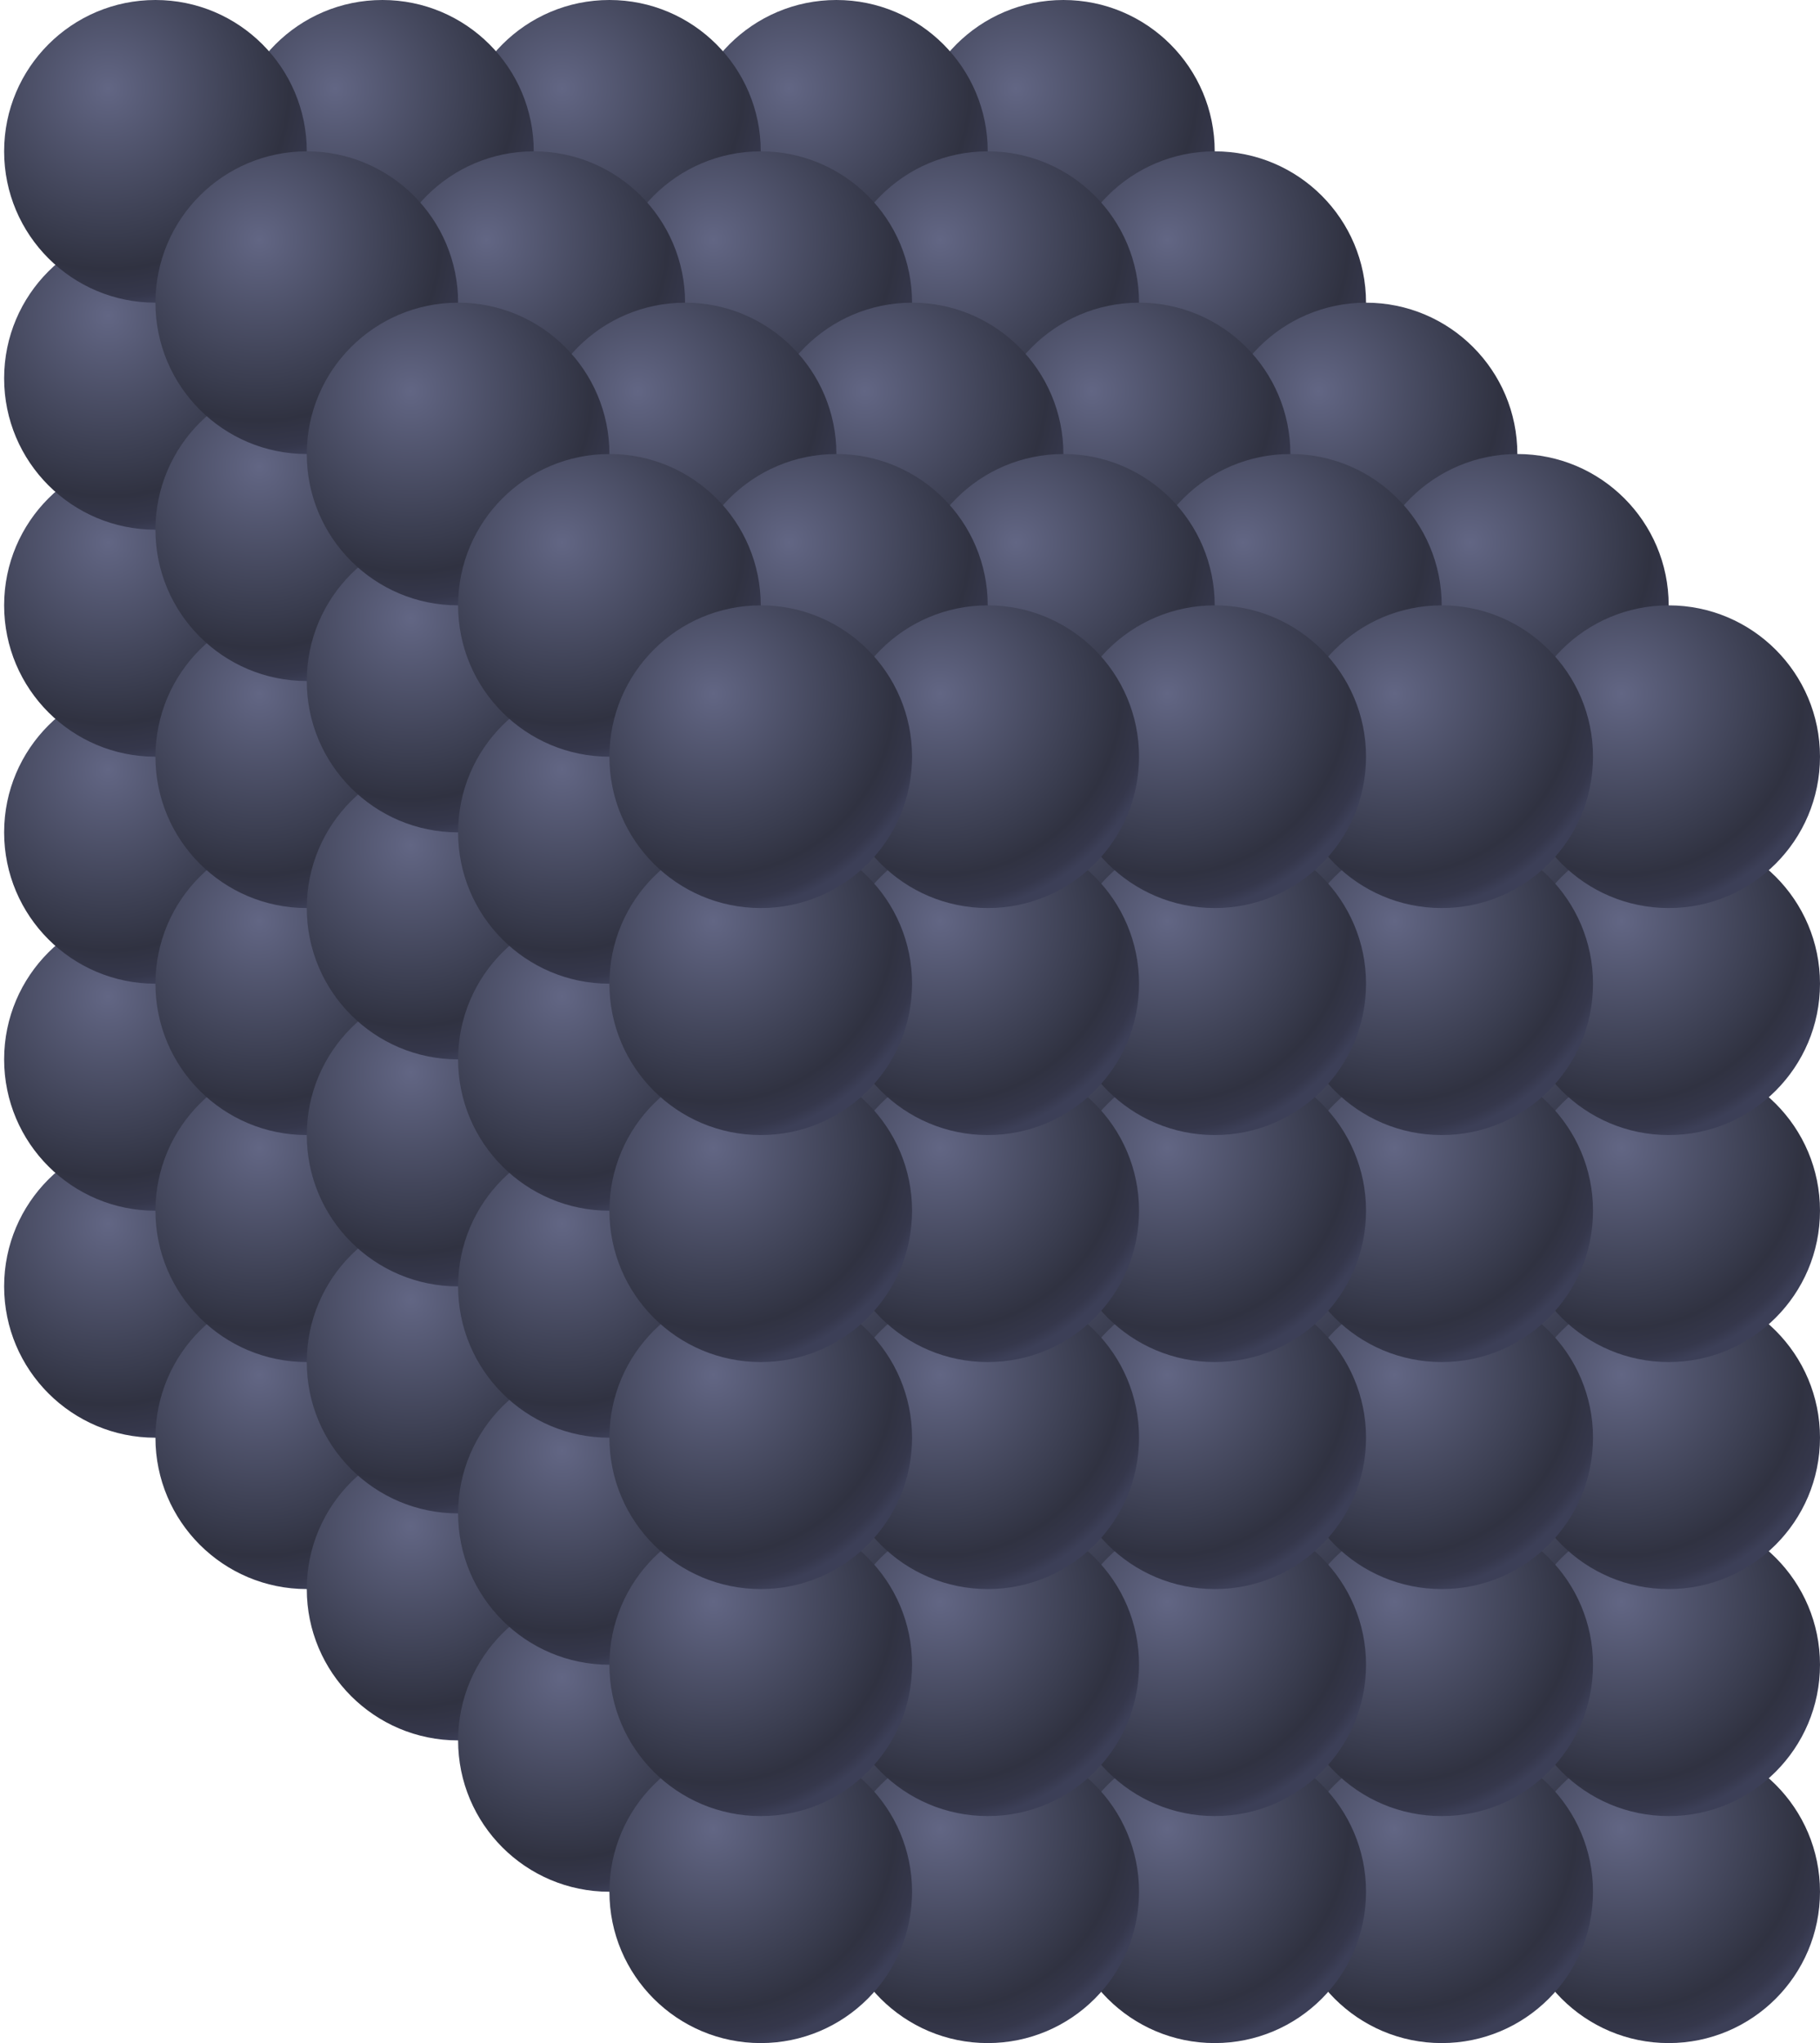 <?xml version="1.0" encoding="UTF-8"?> <svg xmlns="http://www.w3.org/2000/svg" width="343" height="385" viewBox="0 0 343 385" fill="none"> <circle cx="200.408" cy="242.407" r="28.518" fill="url(#paint0_radial_115_621)"></circle> <circle cx="200.408" cy="199.63" r="28.518" fill="url(#paint1_radial_115_621)"></circle> <circle cx="200.408" cy="156.852" r="28.518" fill="url(#paint2_radial_115_621)"></circle> <circle cx="200.408" cy="114.074" r="28.518" fill="url(#paint3_radial_115_621)"></circle> <circle cx="200.408" cy="71.296" r="28.518" fill="url(#paint4_radial_115_621)"></circle> <circle cx="200.408" cy="28.518" r="28.518" fill="url(#paint5_radial_115_621)"></circle> <circle cx="157.63" cy="242.407" r="28.518" fill="url(#paint6_radial_115_621)"></circle> <circle cx="157.63" cy="199.63" r="28.518" fill="url(#paint7_radial_115_621)"></circle> <circle cx="157.63" cy="156.852" r="28.518" fill="url(#paint8_radial_115_621)"></circle> <circle cx="157.63" cy="114.074" r="28.518" fill="url(#paint9_radial_115_621)"></circle> <circle cx="157.63" cy="71.296" r="28.518" fill="url(#paint10_radial_115_621)"></circle> <circle cx="157.63" cy="28.518" r="28.518" fill="url(#paint11_radial_115_621)"></circle> <circle cx="114.852" cy="242.407" r="28.518" fill="url(#paint12_radial_115_621)"></circle> <circle cx="114.852" cy="199.63" r="28.518" fill="url(#paint13_radial_115_621)"></circle> <circle cx="114.852" cy="156.852" r="28.518" fill="url(#paint14_radial_115_621)"></circle> <circle cx="114.852" cy="114.074" r="28.518" fill="url(#paint15_radial_115_621)"></circle> <circle cx="114.852" cy="71.296" r="28.518" fill="url(#paint16_radial_115_621)"></circle> <circle cx="114.852" cy="28.518" r="28.518" fill="url(#paint17_radial_115_621)"></circle> <circle cx="72.074" cy="242.407" r="28.518" fill="url(#paint18_radial_115_621)"></circle> <circle cx="72.074" cy="199.63" r="28.518" fill="url(#paint19_radial_115_621)"></circle> <circle cx="72.074" cy="156.852" r="28.518" fill="url(#paint20_radial_115_621)"></circle> <circle cx="72.074" cy="114.074" r="28.518" fill="url(#paint21_radial_115_621)"></circle> <circle cx="72.074" cy="71.296" r="28.518" fill="url(#paint22_radial_115_621)"></circle> <circle cx="72.074" cy="28.518" r="28.518" fill="url(#paint23_radial_115_621)"></circle> <circle cx="29.296" cy="242.407" r="28.518" fill="url(#paint24_radial_115_621)"></circle> <circle cx="29.296" cy="199.63" r="28.518" fill="url(#paint25_radial_115_621)"></circle> <circle cx="29.296" cy="156.852" r="28.518" fill="url(#paint26_radial_115_621)"></circle> <circle cx="29.296" cy="114.074" r="28.518" fill="url(#paint27_radial_115_621)"></circle> <circle cx="29.296" cy="71.296" r="28.518" fill="url(#paint28_radial_115_621)"></circle> <circle cx="29.296" cy="28.518" r="28.518" fill="url(#paint29_radial_115_621)"></circle> <circle cx="228.926" cy="270.926" r="28.518" fill="url(#paint30_radial_115_621)"></circle> <circle cx="228.926" cy="228.148" r="28.518" fill="url(#paint31_radial_115_621)"></circle> <circle cx="228.926" cy="185.371" r="28.518" fill="url(#paint32_radial_115_621)"></circle> <circle cx="228.926" cy="142.593" r="28.518" fill="url(#paint33_radial_115_621)"></circle> <circle cx="228.926" cy="99.815" r="28.518" fill="url(#paint34_radial_115_621)"></circle> <circle cx="228.926" cy="57.037" r="28.518" fill="url(#paint35_radial_115_621)"></circle> <circle cx="186.148" cy="270.926" r="28.518" fill="url(#paint36_radial_115_621)"></circle> <circle cx="186.148" cy="228.148" r="28.518" fill="url(#paint37_radial_115_621)"></circle> <circle cx="186.148" cy="185.371" r="28.518" fill="url(#paint38_radial_115_621)"></circle> <circle cx="186.148" cy="142.593" r="28.518" fill="url(#paint39_radial_115_621)"></circle> <circle cx="186.148" cy="99.815" r="28.518" fill="url(#paint40_radial_115_621)"></circle> <circle cx="186.148" cy="57.037" r="28.518" fill="url(#paint41_radial_115_621)"></circle> <circle cx="143.37" cy="270.926" r="28.518" fill="url(#paint42_radial_115_621)"></circle> <circle cx="143.37" cy="228.148" r="28.518" fill="url(#paint43_radial_115_621)"></circle> <circle cx="143.37" cy="185.371" r="28.518" fill="url(#paint44_radial_115_621)"></circle> <circle cx="143.37" cy="142.593" r="28.518" fill="url(#paint45_radial_115_621)"></circle> <circle cx="143.37" cy="99.815" r="28.518" fill="url(#paint46_radial_115_621)"></circle> <circle cx="143.37" cy="57.037" r="28.518" fill="url(#paint47_radial_115_621)"></circle> <circle cx="100.593" cy="270.926" r="28.518" fill="url(#paint48_radial_115_621)"></circle> <circle cx="100.593" cy="228.148" r="28.518" fill="url(#paint49_radial_115_621)"></circle> <circle cx="100.593" cy="185.371" r="28.518" fill="url(#paint50_radial_115_621)"></circle> <circle cx="100.593" cy="142.593" r="28.518" fill="url(#paint51_radial_115_621)"></circle> <circle cx="100.593" cy="99.815" r="28.518" fill="url(#paint52_radial_115_621)"></circle> <circle cx="100.593" cy="57.037" r="28.518" fill="url(#paint53_radial_115_621)"></circle> <circle cx="57.815" cy="270.926" r="28.518" fill="url(#paint54_radial_115_621)"></circle> <circle cx="57.815" cy="228.148" r="28.518" fill="url(#paint55_radial_115_621)"></circle> <circle cx="57.815" cy="185.371" r="28.518" fill="url(#paint56_radial_115_621)"></circle> <circle cx="57.815" cy="142.593" r="28.518" fill="url(#paint57_radial_115_621)"></circle> <circle cx="57.815" cy="99.815" r="28.518" fill="url(#paint58_radial_115_621)"></circle> <circle cx="57.815" cy="57.037" r="28.518" fill="url(#paint59_radial_115_621)"></circle> <circle cx="257.444" cy="299.444" r="28.518" fill="url(#paint60_radial_115_621)"></circle> <circle cx="257.444" cy="256.666" r="28.518" fill="url(#paint61_radial_115_621)"></circle> <circle cx="257.444" cy="213.889" r="28.518" fill="url(#paint62_radial_115_621)"></circle> <circle cx="257.444" cy="171.111" r="28.518" fill="url(#paint63_radial_115_621)"></circle> <circle cx="257.444" cy="128.333" r="28.518" fill="url(#paint64_radial_115_621)"></circle> <circle cx="257.444" cy="85.556" r="28.518" fill="url(#paint65_radial_115_621)"></circle> <circle cx="214.667" cy="299.444" r="28.518" fill="url(#paint66_radial_115_621)"></circle> <circle cx="214.667" cy="256.666" r="28.518" fill="url(#paint67_radial_115_621)"></circle> <circle cx="214.667" cy="213.889" r="28.518" fill="url(#paint68_radial_115_621)"></circle> <circle cx="214.667" cy="171.111" r="28.518" fill="url(#paint69_radial_115_621)"></circle> <circle cx="214.667" cy="128.333" r="28.518" fill="url(#paint70_radial_115_621)"></circle> <circle cx="214.667" cy="85.556" r="28.518" fill="url(#paint71_radial_115_621)"></circle> <circle cx="171.889" cy="299.444" r="28.518" fill="url(#paint72_radial_115_621)"></circle> <circle cx="171.889" cy="256.666" r="28.518" fill="url(#paint73_radial_115_621)"></circle> <circle cx="171.889" cy="213.889" r="28.518" fill="url(#paint74_radial_115_621)"></circle> <circle cx="171.889" cy="171.111" r="28.518" fill="url(#paint75_radial_115_621)"></circle> <circle cx="171.889" cy="128.333" r="28.518" fill="url(#paint76_radial_115_621)"></circle> <circle cx="171.889" cy="85.556" r="28.518" fill="url(#paint77_radial_115_621)"></circle> <circle cx="129.111" cy="299.444" r="28.518" fill="url(#paint78_radial_115_621)"></circle> <circle cx="129.111" cy="256.666" r="28.518" fill="url(#paint79_radial_115_621)"></circle> <circle cx="129.111" cy="213.889" r="28.518" fill="url(#paint80_radial_115_621)"></circle> <circle cx="129.111" cy="171.111" r="28.518" fill="url(#paint81_radial_115_621)"></circle> <circle cx="129.111" cy="128.333" r="28.518" fill="url(#paint82_radial_115_621)"></circle> <circle cx="129.111" cy="85.556" r="28.518" fill="url(#paint83_radial_115_621)"></circle> <circle cx="86.334" cy="299.444" r="28.518" fill="url(#paint84_radial_115_621)"></circle> <circle cx="86.334" cy="256.666" r="28.518" fill="url(#paint85_radial_115_621)"></circle> <circle cx="86.334" cy="213.889" r="28.518" fill="url(#paint86_radial_115_621)"></circle> <circle cx="86.334" cy="171.111" r="28.518" fill="url(#paint87_radial_115_621)"></circle> <circle cx="86.334" cy="128.333" r="28.518" fill="url(#paint88_radial_115_621)"></circle> <circle cx="86.334" cy="85.556" r="28.518" fill="url(#paint89_radial_115_621)"></circle> <circle cx="285.963" cy="327.963" r="28.518" fill="url(#paint90_radial_115_621)"></circle> <circle cx="285.963" cy="285.185" r="28.518" fill="url(#paint91_radial_115_621)"></circle> <circle cx="285.963" cy="242.407" r="28.518" fill="url(#paint92_radial_115_621)"></circle> <circle cx="285.963" cy="199.63" r="28.518" fill="url(#paint93_radial_115_621)"></circle> <circle cx="285.963" cy="156.852" r="28.518" fill="url(#paint94_radial_115_621)"></circle> <circle cx="285.963" cy="114.074" r="28.518" fill="url(#paint95_radial_115_621)"></circle> <circle cx="243.185" cy="327.963" r="28.518" fill="url(#paint96_radial_115_621)"></circle> <circle cx="243.185" cy="285.185" r="28.518" fill="url(#paint97_radial_115_621)"></circle> <circle cx="243.185" cy="242.407" r="28.518" fill="url(#paint98_radial_115_621)"></circle> <circle cx="243.185" cy="199.63" r="28.518" fill="url(#paint99_radial_115_621)"></circle> <circle cx="243.185" cy="156.852" r="28.518" fill="url(#paint100_radial_115_621)"></circle> <circle cx="243.185" cy="114.074" r="28.518" fill="url(#paint101_radial_115_621)"></circle> <circle cx="200.408" cy="327.963" r="28.518" fill="url(#paint102_radial_115_621)"></circle> <circle cx="200.408" cy="285.185" r="28.518" fill="url(#paint103_radial_115_621)"></circle> <circle cx="200.408" cy="242.407" r="28.518" fill="url(#paint104_radial_115_621)"></circle> <circle cx="200.408" cy="199.63" r="28.518" fill="url(#paint105_radial_115_621)"></circle> <circle cx="200.408" cy="156.852" r="28.518" fill="url(#paint106_radial_115_621)"></circle> <circle cx="200.408" cy="114.074" r="28.518" fill="url(#paint107_radial_115_621)"></circle> <circle cx="157.63" cy="327.963" r="28.518" fill="url(#paint108_radial_115_621)"></circle> <circle cx="157.63" cy="285.185" r="28.518" fill="url(#paint109_radial_115_621)"></circle> <circle cx="157.63" cy="242.407" r="28.518" fill="url(#paint110_radial_115_621)"></circle> <circle cx="157.63" cy="199.63" r="28.518" fill="url(#paint111_radial_115_621)"></circle> <circle cx="157.63" cy="156.852" r="28.518" fill="url(#paint112_radial_115_621)"></circle> <circle cx="157.63" cy="114.074" r="28.518" fill="url(#paint113_radial_115_621)"></circle> <circle cx="114.852" cy="327.963" r="28.518" fill="url(#paint114_radial_115_621)"></circle> <circle cx="114.852" cy="285.185" r="28.518" fill="url(#paint115_radial_115_621)"></circle> <circle cx="114.852" cy="242.407" r="28.518" fill="url(#paint116_radial_115_621)"></circle> <circle cx="114.852" cy="199.63" r="28.518" fill="url(#paint117_radial_115_621)"></circle> <circle cx="114.852" cy="156.852" r="28.518" fill="url(#paint118_radial_115_621)"></circle> <circle cx="114.852" cy="114.074" r="28.518" fill="url(#paint119_radial_115_621)"></circle> <circle cx="314.481" cy="356.481" r="28.518" fill="url(#paint120_radial_115_621)"></circle> <circle cx="314.481" cy="313.704" r="28.518" fill="url(#paint121_radial_115_621)"></circle> <circle cx="314.481" cy="270.926" r="28.518" fill="url(#paint122_radial_115_621)"></circle> <circle cx="314.481" cy="228.148" r="28.518" fill="url(#paint123_radial_115_621)"></circle> <circle cx="314.481" cy="185.371" r="28.518" fill="url(#paint124_radial_115_621)"></circle> <circle cx="314.481" cy="142.593" r="28.518" fill="url(#paint125_radial_115_621)"></circle> <circle cx="271.704" cy="356.481" r="28.518" fill="url(#paint126_radial_115_621)"></circle> <circle cx="271.704" cy="313.704" r="28.518" fill="url(#paint127_radial_115_621)"></circle> <circle cx="271.704" cy="270.926" r="28.518" fill="url(#paint128_radial_115_621)"></circle> <circle cx="271.704" cy="228.148" r="28.518" fill="url(#paint129_radial_115_621)"></circle> <circle cx="271.704" cy="185.371" r="28.518" fill="url(#paint130_radial_115_621)"></circle> <circle cx="271.704" cy="142.593" r="28.518" fill="url(#paint131_radial_115_621)"></circle> <circle cx="228.926" cy="356.481" r="28.518" fill="url(#paint132_radial_115_621)"></circle> <circle cx="228.926" cy="313.704" r="28.518" fill="url(#paint133_radial_115_621)"></circle> <circle cx="228.926" cy="270.926" r="28.518" fill="url(#paint134_radial_115_621)"></circle> <circle cx="228.926" cy="228.148" r="28.518" fill="url(#paint135_radial_115_621)"></circle> <circle cx="228.926" cy="185.371" r="28.518" fill="url(#paint136_radial_115_621)"></circle> <circle cx="228.926" cy="142.593" r="28.518" fill="url(#paint137_radial_115_621)"></circle> <circle cx="186.148" cy="356.481" r="28.518" fill="url(#paint138_radial_115_621)"></circle> <circle cx="186.148" cy="313.704" r="28.518" fill="url(#paint139_radial_115_621)"></circle> <circle cx="186.148" cy="270.926" r="28.518" fill="url(#paint140_radial_115_621)"></circle> <circle cx="186.148" cy="228.148" r="28.518" fill="url(#paint141_radial_115_621)"></circle> <circle cx="186.148" cy="185.371" r="28.518" fill="url(#paint142_radial_115_621)"></circle> <circle cx="186.148" cy="142.593" r="28.518" fill="url(#paint143_radial_115_621)"></circle> <circle cx="143.37" cy="356.481" r="28.518" fill="url(#paint144_radial_115_621)"></circle> <circle cx="143.37" cy="313.704" r="28.518" fill="url(#paint145_radial_115_621)"></circle> <circle cx="143.37" cy="270.926" r="28.518" fill="url(#paint146_radial_115_621)"></circle> <circle cx="143.37" cy="228.148" r="28.518" fill="url(#paint147_radial_115_621)"></circle> <circle cx="143.37" cy="185.371" r="28.518" fill="url(#paint148_radial_115_621)"></circle> <circle cx="143.37" cy="142.593" r="28.518" fill="url(#paint149_radial_115_621)"></circle> <defs> <radialGradient id="paint0_radial_115_621" cx="0" cy="0" r="1" gradientUnits="userSpaceOnUse" gradientTransform="translate(191.519 230.555) rotate(77.583) scale(41.337)"> <stop stop-color="#626684"></stop> <stop offset="0.671" stop-color="#393C4E"></stop> <stop offset="0.823" stop-color="#303241"></stop> <stop offset="0.95" stop-color="#35374B"></stop> <stop offset="1" stop-color="#3C3F57"></stop> </radialGradient> <radialGradient id="paint1_radial_115_621" cx="0" cy="0" r="1" gradientUnits="userSpaceOnUse" gradientTransform="translate(191.519 187.778) rotate(77.583) scale(41.337)"> <stop stop-color="#626684"></stop> <stop offset="0.671" stop-color="#393C4E"></stop> <stop offset="0.823" stop-color="#303241"></stop> <stop offset="0.95" stop-color="#35374B"></stop> <stop offset="1" stop-color="#3C3F57"></stop> </radialGradient> <radialGradient id="paint2_radial_115_621" cx="0" cy="0" r="1" gradientUnits="userSpaceOnUse" gradientTransform="translate(191.519 145) rotate(77.583) scale(41.337)"> <stop stop-color="#626684"></stop> <stop offset="0.671" stop-color="#393C4E"></stop> <stop offset="0.823" stop-color="#303241"></stop> <stop offset="0.95" stop-color="#35374B"></stop> <stop offset="1" stop-color="#3C3F57"></stop> </radialGradient> <radialGradient id="paint3_radial_115_621" cx="0" cy="0" r="1" gradientUnits="userSpaceOnUse" gradientTransform="translate(191.519 102.222) rotate(77.583) scale(41.337)"> <stop stop-color="#626684"></stop> <stop offset="0.671" stop-color="#393C4E"></stop> <stop offset="0.823" stop-color="#303241"></stop> <stop offset="0.95" stop-color="#35374B"></stop> <stop offset="1" stop-color="#3C3F57"></stop> </radialGradient> <radialGradient id="paint4_radial_115_621" cx="0" cy="0" r="1" gradientUnits="userSpaceOnUse" gradientTransform="translate(191.519 59.444) rotate(77.583) scale(41.337)"> <stop stop-color="#626684"></stop> <stop offset="0.671" stop-color="#393C4E"></stop> <stop offset="0.823" stop-color="#303241"></stop> <stop offset="0.95" stop-color="#35374B"></stop> <stop offset="1" stop-color="#3C3F57"></stop> </radialGradient> <radialGradient id="paint5_radial_115_621" cx="0" cy="0" r="1" gradientUnits="userSpaceOnUse" gradientTransform="translate(191.519 16.667) rotate(77.583) scale(41.337)"> <stop stop-color="#626684"></stop> <stop offset="0.671" stop-color="#393C4E"></stop> <stop offset="0.823" stop-color="#303241"></stop> <stop offset="0.95" stop-color="#35374B"></stop> <stop offset="1" stop-color="#3C3F57"></stop> </radialGradient> <radialGradient id="paint6_radial_115_621" cx="0" cy="0" r="1" gradientUnits="userSpaceOnUse" gradientTransform="translate(148.741 230.555) rotate(77.583) scale(41.337)"> <stop stop-color="#626684"></stop> <stop offset="0.671" stop-color="#393C4E"></stop> <stop offset="0.823" stop-color="#303241"></stop> <stop offset="0.95" stop-color="#35374B"></stop> <stop offset="1" stop-color="#3C3F57"></stop> </radialGradient> <radialGradient id="paint7_radial_115_621" cx="0" cy="0" r="1" gradientUnits="userSpaceOnUse" gradientTransform="translate(148.741 187.778) rotate(77.583) scale(41.337)"> <stop stop-color="#626684"></stop> <stop offset="0.671" stop-color="#393C4E"></stop> <stop offset="0.823" stop-color="#303241"></stop> <stop offset="0.95" stop-color="#35374B"></stop> <stop offset="1" stop-color="#3C3F57"></stop> </radialGradient> <radialGradient id="paint8_radial_115_621" cx="0" cy="0" r="1" gradientUnits="userSpaceOnUse" gradientTransform="translate(148.741 145) rotate(77.583) scale(41.337)"> <stop stop-color="#626684"></stop> <stop offset="0.671" stop-color="#393C4E"></stop> <stop offset="0.823" stop-color="#303241"></stop> <stop offset="0.95" stop-color="#35374B"></stop> <stop offset="1" stop-color="#3C3F57"></stop> </radialGradient> <radialGradient id="paint9_radial_115_621" cx="0" cy="0" r="1" gradientUnits="userSpaceOnUse" gradientTransform="translate(148.741 102.222) rotate(77.583) scale(41.337)"> <stop stop-color="#626684"></stop> <stop offset="0.671" stop-color="#393C4E"></stop> <stop offset="0.823" stop-color="#303241"></stop> <stop offset="0.95" stop-color="#35374B"></stop> <stop offset="1" stop-color="#3C3F57"></stop> </radialGradient> <radialGradient id="paint10_radial_115_621" cx="0" cy="0" r="1" gradientUnits="userSpaceOnUse" gradientTransform="translate(148.741 59.444) rotate(77.583) scale(41.337)"> <stop stop-color="#626684"></stop> <stop offset="0.671" stop-color="#393C4E"></stop> <stop offset="0.823" stop-color="#303241"></stop> <stop offset="0.95" stop-color="#35374B"></stop> <stop offset="1" stop-color="#3C3F57"></stop> </radialGradient> <radialGradient id="paint11_radial_115_621" cx="0" cy="0" r="1" gradientUnits="userSpaceOnUse" gradientTransform="translate(148.741 16.667) rotate(77.583) scale(41.337)"> <stop stop-color="#626684"></stop> <stop offset="0.671" stop-color="#393C4E"></stop> <stop offset="0.823" stop-color="#303241"></stop> <stop offset="0.95" stop-color="#35374B"></stop> <stop offset="1" stop-color="#3C3F57"></stop> </radialGradient> <radialGradient id="paint12_radial_115_621" cx="0" cy="0" r="1" gradientUnits="userSpaceOnUse" gradientTransform="translate(105.963 230.555) rotate(77.583) scale(41.337)"> <stop stop-color="#626684"></stop> <stop offset="0.671" stop-color="#393C4E"></stop> <stop offset="0.823" stop-color="#303241"></stop> <stop offset="0.95" stop-color="#35374B"></stop> <stop offset="1" stop-color="#3C3F57"></stop> </radialGradient> <radialGradient id="paint13_radial_115_621" cx="0" cy="0" r="1" gradientUnits="userSpaceOnUse" gradientTransform="translate(105.963 187.778) rotate(77.583) scale(41.337)"> <stop stop-color="#626684"></stop> <stop offset="0.671" stop-color="#393C4E"></stop> <stop offset="0.823" stop-color="#303241"></stop> <stop offset="0.95" stop-color="#35374B"></stop> <stop offset="1" stop-color="#3C3F57"></stop> </radialGradient> <radialGradient id="paint14_radial_115_621" cx="0" cy="0" r="1" gradientUnits="userSpaceOnUse" gradientTransform="translate(105.963 145) rotate(77.583) scale(41.337)"> <stop stop-color="#626684"></stop> <stop offset="0.671" stop-color="#393C4E"></stop> <stop offset="0.823" stop-color="#303241"></stop> <stop offset="0.95" stop-color="#35374B"></stop> <stop offset="1" stop-color="#3C3F57"></stop> </radialGradient> <radialGradient id="paint15_radial_115_621" cx="0" cy="0" r="1" gradientUnits="userSpaceOnUse" gradientTransform="translate(105.963 102.222) rotate(77.583) scale(41.337)"> <stop stop-color="#626684"></stop> <stop offset="0.671" stop-color="#393C4E"></stop> <stop offset="0.823" stop-color="#303241"></stop> <stop offset="0.95" stop-color="#35374B"></stop> <stop offset="1" stop-color="#3C3F57"></stop> </radialGradient> <radialGradient id="paint16_radial_115_621" cx="0" cy="0" r="1" gradientUnits="userSpaceOnUse" gradientTransform="translate(105.963 59.444) rotate(77.583) scale(41.337)"> <stop stop-color="#626684"></stop> <stop offset="0.671" stop-color="#393C4E"></stop> <stop offset="0.823" stop-color="#303241"></stop> <stop offset="0.95" stop-color="#35374B"></stop> <stop offset="1" stop-color="#3C3F57"></stop> </radialGradient> <radialGradient id="paint17_radial_115_621" cx="0" cy="0" r="1" gradientUnits="userSpaceOnUse" gradientTransform="translate(105.963 16.667) rotate(77.583) scale(41.337)"> <stop stop-color="#626684"></stop> <stop offset="0.671" stop-color="#393C4E"></stop> <stop offset="0.823" stop-color="#303241"></stop> <stop offset="0.95" stop-color="#35374B"></stop> <stop offset="1" stop-color="#3C3F57"></stop> </radialGradient> <radialGradient id="paint18_radial_115_621" cx="0" cy="0" r="1" gradientUnits="userSpaceOnUse" gradientTransform="translate(63.185 230.555) rotate(77.583) scale(41.337)"> <stop stop-color="#626684"></stop> <stop offset="0.671" stop-color="#393C4E"></stop> <stop offset="0.823" stop-color="#303241"></stop> <stop offset="0.95" stop-color="#35374B"></stop> <stop offset="1" stop-color="#3C3F57"></stop> </radialGradient> <radialGradient id="paint19_radial_115_621" cx="0" cy="0" r="1" gradientUnits="userSpaceOnUse" gradientTransform="translate(63.185 187.778) rotate(77.583) scale(41.337)"> <stop stop-color="#626684"></stop> <stop offset="0.671" stop-color="#393C4E"></stop> <stop offset="0.823" stop-color="#303241"></stop> <stop offset="0.95" stop-color="#35374B"></stop> <stop offset="1" stop-color="#3C3F57"></stop> </radialGradient> <radialGradient id="paint20_radial_115_621" cx="0" cy="0" r="1" gradientUnits="userSpaceOnUse" gradientTransform="translate(63.185 145) rotate(77.583) scale(41.337)"> <stop stop-color="#626684"></stop> <stop offset="0.671" stop-color="#393C4E"></stop> <stop offset="0.823" stop-color="#303241"></stop> <stop offset="0.95" stop-color="#35374B"></stop> <stop offset="1" stop-color="#3C3F57"></stop> </radialGradient> <radialGradient id="paint21_radial_115_621" cx="0" cy="0" r="1" gradientUnits="userSpaceOnUse" gradientTransform="translate(63.185 102.222) rotate(77.583) scale(41.337)"> <stop stop-color="#626684"></stop> <stop offset="0.671" stop-color="#393C4E"></stop> <stop offset="0.823" stop-color="#303241"></stop> <stop offset="0.95" stop-color="#35374B"></stop> <stop offset="1" stop-color="#3C3F57"></stop> </radialGradient> <radialGradient id="paint22_radial_115_621" cx="0" cy="0" r="1" gradientUnits="userSpaceOnUse" gradientTransform="translate(63.185 59.444) rotate(77.583) scale(41.337)"> <stop stop-color="#626684"></stop> <stop offset="0.671" stop-color="#393C4E"></stop> <stop offset="0.823" stop-color="#303241"></stop> <stop offset="0.95" stop-color="#35374B"></stop> <stop offset="1" stop-color="#3C3F57"></stop> </radialGradient> <radialGradient id="paint23_radial_115_621" cx="0" cy="0" r="1" gradientUnits="userSpaceOnUse" gradientTransform="translate(63.185 16.667) rotate(77.583) scale(41.337)"> <stop stop-color="#626684"></stop> <stop offset="0.671" stop-color="#393C4E"></stop> <stop offset="0.823" stop-color="#303241"></stop> <stop offset="0.95" stop-color="#35374B"></stop> <stop offset="1" stop-color="#3C3F57"></stop> </radialGradient> <radialGradient id="paint24_radial_115_621" cx="0" cy="0" r="1" gradientUnits="userSpaceOnUse" gradientTransform="translate(20.407 230.555) rotate(77.583) scale(41.337)"> <stop stop-color="#626684"></stop> <stop offset="0.671" stop-color="#393C4E"></stop> <stop offset="0.823" stop-color="#303241"></stop> <stop offset="0.95" stop-color="#35374B"></stop> <stop offset="1" stop-color="#3C3F57"></stop> </radialGradient> <radialGradient id="paint25_radial_115_621" cx="0" cy="0" r="1" gradientUnits="userSpaceOnUse" gradientTransform="translate(20.407 187.778) rotate(77.583) scale(41.337)"> <stop stop-color="#626684"></stop> <stop offset="0.671" stop-color="#393C4E"></stop> <stop offset="0.823" stop-color="#303241"></stop> <stop offset="0.95" stop-color="#35374B"></stop> <stop offset="1" stop-color="#3C3F57"></stop> </radialGradient> <radialGradient id="paint26_radial_115_621" cx="0" cy="0" r="1" gradientUnits="userSpaceOnUse" gradientTransform="translate(20.407 145) rotate(77.583) scale(41.337)"> <stop stop-color="#626684"></stop> <stop offset="0.671" stop-color="#393C4E"></stop> <stop offset="0.823" stop-color="#303241"></stop> <stop offset="0.95" stop-color="#35374B"></stop> <stop offset="1" stop-color="#3C3F57"></stop> </radialGradient> <radialGradient id="paint27_radial_115_621" cx="0" cy="0" r="1" gradientUnits="userSpaceOnUse" gradientTransform="translate(20.407 102.222) rotate(77.583) scale(41.337)"> <stop stop-color="#626684"></stop> <stop offset="0.671" stop-color="#393C4E"></stop> <stop offset="0.823" stop-color="#303241"></stop> <stop offset="0.95" stop-color="#35374B"></stop> <stop offset="1" stop-color="#3C3F57"></stop> </radialGradient> <radialGradient id="paint28_radial_115_621" cx="0" cy="0" r="1" gradientUnits="userSpaceOnUse" gradientTransform="translate(20.407 59.444) rotate(77.583) scale(41.337)"> <stop stop-color="#626684"></stop> <stop offset="0.671" stop-color="#393C4E"></stop> <stop offset="0.823" stop-color="#303241"></stop> <stop offset="0.95" stop-color="#35374B"></stop> <stop offset="1" stop-color="#3C3F57"></stop> </radialGradient> <radialGradient id="paint29_radial_115_621" cx="0" cy="0" r="1" gradientUnits="userSpaceOnUse" gradientTransform="translate(20.407 16.667) rotate(77.583) scale(41.337)"> <stop stop-color="#626684"></stop> <stop offset="0.671" stop-color="#393C4E"></stop> <stop offset="0.823" stop-color="#303241"></stop> <stop offset="0.95" stop-color="#35374B"></stop> <stop offset="1" stop-color="#3C3F57"></stop> </radialGradient> <radialGradient id="paint30_radial_115_621" cx="0" cy="0" r="1" gradientUnits="userSpaceOnUse" gradientTransform="translate(220.037 259.074) rotate(77.583) scale(41.337)"> <stop stop-color="#626684"></stop> <stop offset="0.671" stop-color="#393C4E"></stop> <stop offset="0.823" stop-color="#303241"></stop> <stop offset="0.95" stop-color="#35374B"></stop> <stop offset="1" stop-color="#3C3F57"></stop> </radialGradient> <radialGradient id="paint31_radial_115_621" cx="0" cy="0" r="1" gradientUnits="userSpaceOnUse" gradientTransform="translate(220.037 216.296) rotate(77.583) scale(41.337)"> <stop stop-color="#626684"></stop> <stop offset="0.671" stop-color="#393C4E"></stop> <stop offset="0.823" stop-color="#303241"></stop> <stop offset="0.95" stop-color="#35374B"></stop> <stop offset="1" stop-color="#3C3F57"></stop> </radialGradient> <radialGradient id="paint32_radial_115_621" cx="0" cy="0" r="1" gradientUnits="userSpaceOnUse" gradientTransform="translate(220.037 173.519) rotate(77.583) scale(41.337)"> <stop stop-color="#626684"></stop> <stop offset="0.671" stop-color="#393C4E"></stop> <stop offset="0.823" stop-color="#303241"></stop> <stop offset="0.95" stop-color="#35374B"></stop> <stop offset="1" stop-color="#3C3F57"></stop> </radialGradient> <radialGradient id="paint33_radial_115_621" cx="0" cy="0" r="1" gradientUnits="userSpaceOnUse" gradientTransform="translate(220.037 130.741) rotate(77.583) scale(41.337)"> <stop stop-color="#626684"></stop> <stop offset="0.671" stop-color="#393C4E"></stop> <stop offset="0.823" stop-color="#303241"></stop> <stop offset="0.95" stop-color="#35374B"></stop> <stop offset="1" stop-color="#3C3F57"></stop> </radialGradient> <radialGradient id="paint34_radial_115_621" cx="0" cy="0" r="1" gradientUnits="userSpaceOnUse" gradientTransform="translate(220.037 87.963) rotate(77.583) scale(41.337)"> <stop stop-color="#626684"></stop> <stop offset="0.671" stop-color="#393C4E"></stop> <stop offset="0.823" stop-color="#303241"></stop> <stop offset="0.95" stop-color="#35374B"></stop> <stop offset="1" stop-color="#3C3F57"></stop> </radialGradient> <radialGradient id="paint35_radial_115_621" cx="0" cy="0" r="1" gradientUnits="userSpaceOnUse" gradientTransform="translate(220.037 45.185) rotate(77.583) scale(41.337)"> <stop stop-color="#626684"></stop> <stop offset="0.671" stop-color="#393C4E"></stop> <stop offset="0.823" stop-color="#303241"></stop> <stop offset="0.95" stop-color="#35374B"></stop> <stop offset="1" stop-color="#3C3F57"></stop> </radialGradient> <radialGradient id="paint36_radial_115_621" cx="0" cy="0" r="1" gradientUnits="userSpaceOnUse" gradientTransform="translate(177.259 259.074) rotate(77.583) scale(41.337)"> <stop stop-color="#626684"></stop> <stop offset="0.671" stop-color="#393C4E"></stop> <stop offset="0.823" stop-color="#303241"></stop> <stop offset="0.95" stop-color="#35374B"></stop> <stop offset="1" stop-color="#3C3F57"></stop> </radialGradient> <radialGradient id="paint37_radial_115_621" cx="0" cy="0" r="1" gradientUnits="userSpaceOnUse" gradientTransform="translate(177.259 216.296) rotate(77.583) scale(41.337)"> <stop stop-color="#626684"></stop> <stop offset="0.671" stop-color="#393C4E"></stop> <stop offset="0.823" stop-color="#303241"></stop> <stop offset="0.95" stop-color="#35374B"></stop> <stop offset="1" stop-color="#3C3F57"></stop> </radialGradient> <radialGradient id="paint38_radial_115_621" cx="0" cy="0" r="1" gradientUnits="userSpaceOnUse" gradientTransform="translate(177.259 173.519) rotate(77.583) scale(41.337)"> <stop stop-color="#626684"></stop> <stop offset="0.671" stop-color="#393C4E"></stop> <stop offset="0.823" stop-color="#303241"></stop> <stop offset="0.95" stop-color="#35374B"></stop> <stop offset="1" stop-color="#3C3F57"></stop> </radialGradient> <radialGradient id="paint39_radial_115_621" cx="0" cy="0" r="1" gradientUnits="userSpaceOnUse" gradientTransform="translate(177.259 130.741) rotate(77.583) scale(41.337)"> <stop stop-color="#626684"></stop> <stop offset="0.671" stop-color="#393C4E"></stop> <stop offset="0.823" stop-color="#303241"></stop> <stop offset="0.95" stop-color="#35374B"></stop> <stop offset="1" stop-color="#3C3F57"></stop> </radialGradient> <radialGradient id="paint40_radial_115_621" cx="0" cy="0" r="1" gradientUnits="userSpaceOnUse" gradientTransform="translate(177.259 87.963) rotate(77.583) scale(41.337)"> <stop stop-color="#626684"></stop> <stop offset="0.671" stop-color="#393C4E"></stop> <stop offset="0.823" stop-color="#303241"></stop> <stop offset="0.95" stop-color="#35374B"></stop> <stop offset="1" stop-color="#3C3F57"></stop> </radialGradient> <radialGradient id="paint41_radial_115_621" cx="0" cy="0" r="1" gradientUnits="userSpaceOnUse" gradientTransform="translate(177.259 45.185) rotate(77.583) scale(41.337)"> <stop stop-color="#626684"></stop> <stop offset="0.671" stop-color="#393C4E"></stop> <stop offset="0.823" stop-color="#303241"></stop> <stop offset="0.95" stop-color="#35374B"></stop> <stop offset="1" stop-color="#3C3F57"></stop> </radialGradient> <radialGradient id="paint42_radial_115_621" cx="0" cy="0" r="1" gradientUnits="userSpaceOnUse" gradientTransform="translate(134.481 259.074) rotate(77.583) scale(41.337)"> <stop stop-color="#626684"></stop> <stop offset="0.671" stop-color="#393C4E"></stop> <stop offset="0.823" stop-color="#303241"></stop> <stop offset="0.95" stop-color="#35374B"></stop> <stop offset="1" stop-color="#3C3F57"></stop> </radialGradient> <radialGradient id="paint43_radial_115_621" cx="0" cy="0" r="1" gradientUnits="userSpaceOnUse" gradientTransform="translate(134.481 216.296) rotate(77.583) scale(41.337)"> <stop stop-color="#626684"></stop> <stop offset="0.671" stop-color="#393C4E"></stop> <stop offset="0.823" stop-color="#303241"></stop> <stop offset="0.95" stop-color="#35374B"></stop> <stop offset="1" stop-color="#3C3F57"></stop> </radialGradient> <radialGradient id="paint44_radial_115_621" cx="0" cy="0" r="1" gradientUnits="userSpaceOnUse" gradientTransform="translate(134.481 173.519) rotate(77.583) scale(41.337)"> <stop stop-color="#626684"></stop> <stop offset="0.671" stop-color="#393C4E"></stop> <stop offset="0.823" stop-color="#303241"></stop> <stop offset="0.95" stop-color="#35374B"></stop> <stop offset="1" stop-color="#3C3F57"></stop> </radialGradient> <radialGradient id="paint45_radial_115_621" cx="0" cy="0" r="1" gradientUnits="userSpaceOnUse" gradientTransform="translate(134.481 130.741) rotate(77.583) scale(41.337)"> <stop stop-color="#626684"></stop> <stop offset="0.671" stop-color="#393C4E"></stop> <stop offset="0.823" stop-color="#303241"></stop> <stop offset="0.95" stop-color="#35374B"></stop> <stop offset="1" stop-color="#3C3F57"></stop> </radialGradient> <radialGradient id="paint46_radial_115_621" cx="0" cy="0" r="1" gradientUnits="userSpaceOnUse" gradientTransform="translate(134.481 87.963) rotate(77.583) scale(41.337)"> <stop stop-color="#626684"></stop> <stop offset="0.671" stop-color="#393C4E"></stop> <stop offset="0.823" stop-color="#303241"></stop> <stop offset="0.95" stop-color="#35374B"></stop> <stop offset="1" stop-color="#3C3F57"></stop> </radialGradient> <radialGradient id="paint47_radial_115_621" cx="0" cy="0" r="1" gradientUnits="userSpaceOnUse" gradientTransform="translate(134.481 45.185) rotate(77.583) scale(41.337)"> <stop stop-color="#626684"></stop> <stop offset="0.671" stop-color="#393C4E"></stop> <stop offset="0.823" stop-color="#303241"></stop> <stop offset="0.95" stop-color="#35374B"></stop> <stop offset="1" stop-color="#3C3F57"></stop> </radialGradient> <radialGradient id="paint48_radial_115_621" cx="0" cy="0" r="1" gradientUnits="userSpaceOnUse" gradientTransform="translate(91.704 259.074) rotate(77.583) scale(41.337)"> <stop stop-color="#626684"></stop> <stop offset="0.671" stop-color="#393C4E"></stop> <stop offset="0.823" stop-color="#303241"></stop> <stop offset="0.95" stop-color="#35374B"></stop> <stop offset="1" stop-color="#3C3F57"></stop> </radialGradient> <radialGradient id="paint49_radial_115_621" cx="0" cy="0" r="1" gradientUnits="userSpaceOnUse" gradientTransform="translate(91.704 216.296) rotate(77.583) scale(41.337)"> <stop stop-color="#626684"></stop> <stop offset="0.671" stop-color="#393C4E"></stop> <stop offset="0.823" stop-color="#303241"></stop> <stop offset="0.95" stop-color="#35374B"></stop> <stop offset="1" stop-color="#3C3F57"></stop> </radialGradient> <radialGradient id="paint50_radial_115_621" cx="0" cy="0" r="1" gradientUnits="userSpaceOnUse" gradientTransform="translate(91.704 173.519) rotate(77.583) scale(41.337)"> <stop stop-color="#626684"></stop> <stop offset="0.671" stop-color="#393C4E"></stop> <stop offset="0.823" stop-color="#303241"></stop> <stop offset="0.95" stop-color="#35374B"></stop> <stop offset="1" stop-color="#3C3F57"></stop> </radialGradient> <radialGradient id="paint51_radial_115_621" cx="0" cy="0" r="1" gradientUnits="userSpaceOnUse" gradientTransform="translate(91.704 130.741) rotate(77.583) scale(41.337)"> <stop stop-color="#626684"></stop> <stop offset="0.671" stop-color="#393C4E"></stop> <stop offset="0.823" stop-color="#303241"></stop> <stop offset="0.95" stop-color="#35374B"></stop> <stop offset="1" stop-color="#3C3F57"></stop> </radialGradient> <radialGradient id="paint52_radial_115_621" cx="0" cy="0" r="1" gradientUnits="userSpaceOnUse" gradientTransform="translate(91.704 87.963) rotate(77.583) scale(41.337)"> <stop stop-color="#626684"></stop> <stop offset="0.671" stop-color="#393C4E"></stop> <stop offset="0.823" stop-color="#303241"></stop> <stop offset="0.95" stop-color="#35374B"></stop> <stop offset="1" stop-color="#3C3F57"></stop> </radialGradient> <radialGradient id="paint53_radial_115_621" cx="0" cy="0" r="1" gradientUnits="userSpaceOnUse" gradientTransform="translate(91.704 45.185) rotate(77.583) scale(41.337)"> <stop stop-color="#626684"></stop> <stop offset="0.671" stop-color="#393C4E"></stop> <stop offset="0.823" stop-color="#303241"></stop> <stop offset="0.95" stop-color="#35374B"></stop> <stop offset="1" stop-color="#3C3F57"></stop> </radialGradient> <radialGradient id="paint54_radial_115_621" cx="0" cy="0" r="1" gradientUnits="userSpaceOnUse" gradientTransform="translate(48.926 259.074) rotate(77.583) scale(41.337)"> <stop stop-color="#626684"></stop> <stop offset="0.671" stop-color="#393C4E"></stop> <stop offset="0.823" stop-color="#303241"></stop> <stop offset="0.95" stop-color="#35374B"></stop> <stop offset="1" stop-color="#3C3F57"></stop> </radialGradient> <radialGradient id="paint55_radial_115_621" cx="0" cy="0" r="1" gradientUnits="userSpaceOnUse" gradientTransform="translate(48.926 216.296) rotate(77.583) scale(41.337)"> <stop stop-color="#626684"></stop> <stop offset="0.671" stop-color="#393C4E"></stop> <stop offset="0.823" stop-color="#303241"></stop> <stop offset="0.95" stop-color="#35374B"></stop> <stop offset="1" stop-color="#3C3F57"></stop> </radialGradient> <radialGradient id="paint56_radial_115_621" cx="0" cy="0" r="1" gradientUnits="userSpaceOnUse" gradientTransform="translate(48.926 173.519) rotate(77.583) scale(41.337)"> <stop stop-color="#626684"></stop> <stop offset="0.671" stop-color="#393C4E"></stop> <stop offset="0.823" stop-color="#303241"></stop> <stop offset="0.95" stop-color="#35374B"></stop> <stop offset="1" stop-color="#3C3F57"></stop> </radialGradient> <radialGradient id="paint57_radial_115_621" cx="0" cy="0" r="1" gradientUnits="userSpaceOnUse" gradientTransform="translate(48.926 130.741) rotate(77.583) scale(41.337)"> <stop stop-color="#626684"></stop> <stop offset="0.671" stop-color="#393C4E"></stop> <stop offset="0.823" stop-color="#303241"></stop> <stop offset="0.95" stop-color="#35374B"></stop> <stop offset="1" stop-color="#3C3F57"></stop> </radialGradient> <radialGradient id="paint58_radial_115_621" cx="0" cy="0" r="1" gradientUnits="userSpaceOnUse" gradientTransform="translate(48.926 87.963) rotate(77.583) scale(41.337)"> <stop stop-color="#626684"></stop> <stop offset="0.671" stop-color="#393C4E"></stop> <stop offset="0.823" stop-color="#303241"></stop> <stop offset="0.95" stop-color="#35374B"></stop> <stop offset="1" stop-color="#3C3F57"></stop> </radialGradient> <radialGradient id="paint59_radial_115_621" cx="0" cy="0" r="1" gradientUnits="userSpaceOnUse" gradientTransform="translate(48.926 45.185) rotate(77.583) scale(41.337)"> <stop stop-color="#626684"></stop> <stop offset="0.671" stop-color="#393C4E"></stop> <stop offset="0.823" stop-color="#303241"></stop> <stop offset="0.95" stop-color="#35374B"></stop> <stop offset="1" stop-color="#3C3F57"></stop> </radialGradient> <radialGradient id="paint60_radial_115_621" cx="0" cy="0" r="1" gradientUnits="userSpaceOnUse" gradientTransform="translate(248.555 287.592) rotate(77.583) scale(41.337)"> <stop stop-color="#626684"></stop> <stop offset="0.671" stop-color="#393C4E"></stop> <stop offset="0.823" stop-color="#303241"></stop> <stop offset="0.95" stop-color="#35374B"></stop> <stop offset="1" stop-color="#3C3F57"></stop> </radialGradient> <radialGradient id="paint61_radial_115_621" cx="0" cy="0" r="1" gradientUnits="userSpaceOnUse" gradientTransform="translate(248.555 244.815) rotate(77.583) scale(41.337)"> <stop stop-color="#626684"></stop> <stop offset="0.671" stop-color="#393C4E"></stop> <stop offset="0.823" stop-color="#303241"></stop> <stop offset="0.95" stop-color="#35374B"></stop> <stop offset="1" stop-color="#3C3F57"></stop> </radialGradient> <radialGradient id="paint62_radial_115_621" cx="0" cy="0" r="1" gradientUnits="userSpaceOnUse" gradientTransform="translate(248.555 202.037) rotate(77.583) scale(41.337)"> <stop stop-color="#626684"></stop> <stop offset="0.671" stop-color="#393C4E"></stop> <stop offset="0.823" stop-color="#303241"></stop> <stop offset="0.95" stop-color="#35374B"></stop> <stop offset="1" stop-color="#3C3F57"></stop> </radialGradient> <radialGradient id="paint63_radial_115_621" cx="0" cy="0" r="1" gradientUnits="userSpaceOnUse" gradientTransform="translate(248.555 159.259) rotate(77.583) scale(41.337)"> <stop stop-color="#626684"></stop> <stop offset="0.671" stop-color="#393C4E"></stop> <stop offset="0.823" stop-color="#303241"></stop> <stop offset="0.95" stop-color="#35374B"></stop> <stop offset="1" stop-color="#3C3F57"></stop> </radialGradient> <radialGradient id="paint64_radial_115_621" cx="0" cy="0" r="1" gradientUnits="userSpaceOnUse" gradientTransform="translate(248.555 116.482) rotate(77.583) scale(41.337)"> <stop stop-color="#626684"></stop> <stop offset="0.671" stop-color="#393C4E"></stop> <stop offset="0.823" stop-color="#303241"></stop> <stop offset="0.95" stop-color="#35374B"></stop> <stop offset="1" stop-color="#3C3F57"></stop> </radialGradient> <radialGradient id="paint65_radial_115_621" cx="0" cy="0" r="1" gradientUnits="userSpaceOnUse" gradientTransform="translate(248.555 73.704) rotate(77.583) scale(41.337)"> <stop stop-color="#626684"></stop> <stop offset="0.671" stop-color="#393C4E"></stop> <stop offset="0.823" stop-color="#303241"></stop> <stop offset="0.95" stop-color="#35374B"></stop> <stop offset="1" stop-color="#3C3F57"></stop> </radialGradient> <radialGradient id="paint66_radial_115_621" cx="0" cy="0" r="1" gradientUnits="userSpaceOnUse" gradientTransform="translate(205.778 287.592) rotate(77.583) scale(41.337)"> <stop stop-color="#626684"></stop> <stop offset="0.671" stop-color="#393C4E"></stop> <stop offset="0.823" stop-color="#303241"></stop> <stop offset="0.95" stop-color="#35374B"></stop> <stop offset="1" stop-color="#3C3F57"></stop> </radialGradient> <radialGradient id="paint67_radial_115_621" cx="0" cy="0" r="1" gradientUnits="userSpaceOnUse" gradientTransform="translate(205.778 244.815) rotate(77.583) scale(41.337)"> <stop stop-color="#626684"></stop> <stop offset="0.671" stop-color="#393C4E"></stop> <stop offset="0.823" stop-color="#303241"></stop> <stop offset="0.95" stop-color="#35374B"></stop> <stop offset="1" stop-color="#3C3F57"></stop> </radialGradient> <radialGradient id="paint68_radial_115_621" cx="0" cy="0" r="1" gradientUnits="userSpaceOnUse" gradientTransform="translate(205.778 202.037) rotate(77.583) scale(41.337)"> <stop stop-color="#626684"></stop> <stop offset="0.671" stop-color="#393C4E"></stop> <stop offset="0.823" stop-color="#303241"></stop> <stop offset="0.95" stop-color="#35374B"></stop> <stop offset="1" stop-color="#3C3F57"></stop> </radialGradient> <radialGradient id="paint69_radial_115_621" cx="0" cy="0" r="1" gradientUnits="userSpaceOnUse" gradientTransform="translate(205.778 159.259) rotate(77.583) scale(41.337)"> <stop stop-color="#626684"></stop> <stop offset="0.671" stop-color="#393C4E"></stop> <stop offset="0.823" stop-color="#303241"></stop> <stop offset="0.95" stop-color="#35374B"></stop> <stop offset="1" stop-color="#3C3F57"></stop> </radialGradient> <radialGradient id="paint70_radial_115_621" cx="0" cy="0" r="1" gradientUnits="userSpaceOnUse" gradientTransform="translate(205.778 116.482) rotate(77.583) scale(41.337)"> <stop stop-color="#626684"></stop> <stop offset="0.671" stop-color="#393C4E"></stop> <stop offset="0.823" stop-color="#303241"></stop> <stop offset="0.95" stop-color="#35374B"></stop> <stop offset="1" stop-color="#3C3F57"></stop> </radialGradient> <radialGradient id="paint71_radial_115_621" cx="0" cy="0" r="1" gradientUnits="userSpaceOnUse" gradientTransform="translate(205.778 73.704) rotate(77.583) scale(41.337)"> <stop stop-color="#626684"></stop> <stop offset="0.671" stop-color="#393C4E"></stop> <stop offset="0.823" stop-color="#303241"></stop> <stop offset="0.95" stop-color="#35374B"></stop> <stop offset="1" stop-color="#3C3F57"></stop> </radialGradient> <radialGradient id="paint72_radial_115_621" cx="0" cy="0" r="1" gradientUnits="userSpaceOnUse" gradientTransform="translate(163 287.592) rotate(77.583) scale(41.337)"> <stop stop-color="#626684"></stop> <stop offset="0.671" stop-color="#393C4E"></stop> <stop offset="0.823" stop-color="#303241"></stop> <stop offset="0.95" stop-color="#35374B"></stop> <stop offset="1" stop-color="#3C3F57"></stop> </radialGradient> <radialGradient id="paint73_radial_115_621" cx="0" cy="0" r="1" gradientUnits="userSpaceOnUse" gradientTransform="translate(163 244.815) rotate(77.583) scale(41.337)"> <stop stop-color="#626684"></stop> <stop offset="0.671" stop-color="#393C4E"></stop> <stop offset="0.823" stop-color="#303241"></stop> <stop offset="0.95" stop-color="#35374B"></stop> <stop offset="1" stop-color="#3C3F57"></stop> </radialGradient> <radialGradient id="paint74_radial_115_621" cx="0" cy="0" r="1" gradientUnits="userSpaceOnUse" gradientTransform="translate(163 202.037) rotate(77.583) scale(41.337)"> <stop stop-color="#626684"></stop> <stop offset="0.671" stop-color="#393C4E"></stop> <stop offset="0.823" stop-color="#303241"></stop> <stop offset="0.95" stop-color="#35374B"></stop> <stop offset="1" stop-color="#3C3F57"></stop> </radialGradient> <radialGradient id="paint75_radial_115_621" cx="0" cy="0" r="1" gradientUnits="userSpaceOnUse" gradientTransform="translate(163 159.259) rotate(77.583) scale(41.337)"> <stop stop-color="#626684"></stop> <stop offset="0.671" stop-color="#393C4E"></stop> <stop offset="0.823" stop-color="#303241"></stop> <stop offset="0.95" stop-color="#35374B"></stop> <stop offset="1" stop-color="#3C3F57"></stop> </radialGradient> <radialGradient id="paint76_radial_115_621" cx="0" cy="0" r="1" gradientUnits="userSpaceOnUse" gradientTransform="translate(163 116.482) rotate(77.583) scale(41.337)"> <stop stop-color="#626684"></stop> <stop offset="0.671" stop-color="#393C4E"></stop> <stop offset="0.823" stop-color="#303241"></stop> <stop offset="0.95" stop-color="#35374B"></stop> <stop offset="1" stop-color="#3C3F57"></stop> </radialGradient> <radialGradient id="paint77_radial_115_621" cx="0" cy="0" r="1" gradientUnits="userSpaceOnUse" gradientTransform="translate(163 73.704) rotate(77.583) scale(41.337)"> <stop stop-color="#626684"></stop> <stop offset="0.671" stop-color="#393C4E"></stop> <stop offset="0.823" stop-color="#303241"></stop> <stop offset="0.95" stop-color="#35374B"></stop> <stop offset="1" stop-color="#3C3F57"></stop> </radialGradient> <radialGradient id="paint78_radial_115_621" cx="0" cy="0" r="1" gradientUnits="userSpaceOnUse" gradientTransform="translate(120.222 287.592) rotate(77.583) scale(41.337)"> <stop stop-color="#626684"></stop> <stop offset="0.671" stop-color="#393C4E"></stop> <stop offset="0.823" stop-color="#303241"></stop> <stop offset="0.95" stop-color="#35374B"></stop> <stop offset="1" stop-color="#3C3F57"></stop> </radialGradient> <radialGradient id="paint79_radial_115_621" cx="0" cy="0" r="1" gradientUnits="userSpaceOnUse" gradientTransform="translate(120.222 244.815) rotate(77.583) scale(41.337)"> <stop stop-color="#626684"></stop> <stop offset="0.671" stop-color="#393C4E"></stop> <stop offset="0.823" stop-color="#303241"></stop> <stop offset="0.95" stop-color="#35374B"></stop> <stop offset="1" stop-color="#3C3F57"></stop> </radialGradient> <radialGradient id="paint80_radial_115_621" cx="0" cy="0" r="1" gradientUnits="userSpaceOnUse" gradientTransform="translate(120.222 202.037) rotate(77.583) scale(41.337)"> <stop stop-color="#626684"></stop> <stop offset="0.671" stop-color="#393C4E"></stop> <stop offset="0.823" stop-color="#303241"></stop> <stop offset="0.95" stop-color="#35374B"></stop> <stop offset="1" stop-color="#3C3F57"></stop> </radialGradient> <radialGradient id="paint81_radial_115_621" cx="0" cy="0" r="1" gradientUnits="userSpaceOnUse" gradientTransform="translate(120.222 159.259) rotate(77.583) scale(41.337)"> <stop stop-color="#626684"></stop> <stop offset="0.671" stop-color="#393C4E"></stop> <stop offset="0.823" stop-color="#303241"></stop> <stop offset="0.95" stop-color="#35374B"></stop> <stop offset="1" stop-color="#3C3F57"></stop> </radialGradient> <radialGradient id="paint82_radial_115_621" cx="0" cy="0" r="1" gradientUnits="userSpaceOnUse" gradientTransform="translate(120.222 116.482) rotate(77.583) scale(41.337)"> <stop stop-color="#626684"></stop> <stop offset="0.671" stop-color="#393C4E"></stop> <stop offset="0.823" stop-color="#303241"></stop> <stop offset="0.95" stop-color="#35374B"></stop> <stop offset="1" stop-color="#3C3F57"></stop> </radialGradient> <radialGradient id="paint83_radial_115_621" cx="0" cy="0" r="1" gradientUnits="userSpaceOnUse" gradientTransform="translate(120.222 73.704) rotate(77.583) scale(41.337)"> <stop stop-color="#626684"></stop> <stop offset="0.671" stop-color="#393C4E"></stop> <stop offset="0.823" stop-color="#303241"></stop> <stop offset="0.95" stop-color="#35374B"></stop> <stop offset="1" stop-color="#3C3F57"></stop> </radialGradient> <radialGradient id="paint84_radial_115_621" cx="0" cy="0" r="1" gradientUnits="userSpaceOnUse" gradientTransform="translate(77.445 287.592) rotate(77.583) scale(41.337)"> <stop stop-color="#626684"></stop> <stop offset="0.671" stop-color="#393C4E"></stop> <stop offset="0.823" stop-color="#303241"></stop> <stop offset="0.95" stop-color="#35374B"></stop> <stop offset="1" stop-color="#3C3F57"></stop> </radialGradient> <radialGradient id="paint85_radial_115_621" cx="0" cy="0" r="1" gradientUnits="userSpaceOnUse" gradientTransform="translate(77.445 244.815) rotate(77.583) scale(41.337)"> <stop stop-color="#626684"></stop> <stop offset="0.671" stop-color="#393C4E"></stop> <stop offset="0.823" stop-color="#303241"></stop> <stop offset="0.95" stop-color="#35374B"></stop> <stop offset="1" stop-color="#3C3F57"></stop> </radialGradient> <radialGradient id="paint86_radial_115_621" cx="0" cy="0" r="1" gradientUnits="userSpaceOnUse" gradientTransform="translate(77.445 202.037) rotate(77.583) scale(41.337)"> <stop stop-color="#626684"></stop> <stop offset="0.671" stop-color="#393C4E"></stop> <stop offset="0.823" stop-color="#303241"></stop> <stop offset="0.95" stop-color="#35374B"></stop> <stop offset="1" stop-color="#3C3F57"></stop> </radialGradient> <radialGradient id="paint87_radial_115_621" cx="0" cy="0" r="1" gradientUnits="userSpaceOnUse" gradientTransform="translate(77.445 159.259) rotate(77.583) scale(41.337)"> <stop stop-color="#626684"></stop> <stop offset="0.671" stop-color="#393C4E"></stop> <stop offset="0.823" stop-color="#303241"></stop> <stop offset="0.95" stop-color="#35374B"></stop> <stop offset="1" stop-color="#3C3F57"></stop> </radialGradient> <radialGradient id="paint88_radial_115_621" cx="0" cy="0" r="1" gradientUnits="userSpaceOnUse" gradientTransform="translate(77.445 116.482) rotate(77.583) scale(41.337)"> <stop stop-color="#626684"></stop> <stop offset="0.671" stop-color="#393C4E"></stop> <stop offset="0.823" stop-color="#303241"></stop> <stop offset="0.95" stop-color="#35374B"></stop> <stop offset="1" stop-color="#3C3F57"></stop> </radialGradient> <radialGradient id="paint89_radial_115_621" cx="0" cy="0" r="1" gradientUnits="userSpaceOnUse" gradientTransform="translate(77.445 73.704) rotate(77.583) scale(41.337)"> <stop stop-color="#626684"></stop> <stop offset="0.671" stop-color="#393C4E"></stop> <stop offset="0.823" stop-color="#303241"></stop> <stop offset="0.95" stop-color="#35374B"></stop> <stop offset="1" stop-color="#3C3F57"></stop> </radialGradient> <radialGradient id="paint90_radial_115_621" cx="0" cy="0" r="1" gradientUnits="userSpaceOnUse" gradientTransform="translate(277.074 316.111) rotate(77.583) scale(41.337)"> <stop stop-color="#626684"></stop> <stop offset="0.671" stop-color="#393C4E"></stop> <stop offset="0.823" stop-color="#303241"></stop> <stop offset="0.95" stop-color="#35374B"></stop> <stop offset="1" stop-color="#3C3F57"></stop> </radialGradient> <radialGradient id="paint91_radial_115_621" cx="0" cy="0" r="1" gradientUnits="userSpaceOnUse" gradientTransform="translate(277.074 273.333) rotate(77.583) scale(41.337)"> <stop stop-color="#626684"></stop> <stop offset="0.671" stop-color="#393C4E"></stop> <stop offset="0.823" stop-color="#303241"></stop> <stop offset="0.95" stop-color="#35374B"></stop> <stop offset="1" stop-color="#3C3F57"></stop> </radialGradient> <radialGradient id="paint92_radial_115_621" cx="0" cy="0" r="1" gradientUnits="userSpaceOnUse" gradientTransform="translate(277.074 230.555) rotate(77.583) scale(41.337)"> <stop stop-color="#626684"></stop> <stop offset="0.671" stop-color="#393C4E"></stop> <stop offset="0.823" stop-color="#303241"></stop> <stop offset="0.95" stop-color="#35374B"></stop> <stop offset="1" stop-color="#3C3F57"></stop> </radialGradient> <radialGradient id="paint93_radial_115_621" cx="0" cy="0" r="1" gradientUnits="userSpaceOnUse" gradientTransform="translate(277.074 187.778) rotate(77.583) scale(41.337)"> <stop stop-color="#626684"></stop> <stop offset="0.671" stop-color="#393C4E"></stop> <stop offset="0.823" stop-color="#303241"></stop> <stop offset="0.95" stop-color="#35374B"></stop> <stop offset="1" stop-color="#3C3F57"></stop> </radialGradient> <radialGradient id="paint94_radial_115_621" cx="0" cy="0" r="1" gradientUnits="userSpaceOnUse" gradientTransform="translate(277.074 145) rotate(77.583) scale(41.337)"> <stop stop-color="#626684"></stop> <stop offset="0.671" stop-color="#393C4E"></stop> <stop offset="0.823" stop-color="#303241"></stop> <stop offset="0.95" stop-color="#35374B"></stop> <stop offset="1" stop-color="#3C3F57"></stop> </radialGradient> <radialGradient id="paint95_radial_115_621" cx="0" cy="0" r="1" gradientUnits="userSpaceOnUse" gradientTransform="translate(277.074 102.222) rotate(77.583) scale(41.337)"> <stop stop-color="#626684"></stop> <stop offset="0.671" stop-color="#393C4E"></stop> <stop offset="0.823" stop-color="#303241"></stop> <stop offset="0.95" stop-color="#35374B"></stop> <stop offset="1" stop-color="#3C3F57"></stop> </radialGradient> <radialGradient id="paint96_radial_115_621" cx="0" cy="0" r="1" gradientUnits="userSpaceOnUse" gradientTransform="translate(234.296 316.111) rotate(77.583) scale(41.337)"> <stop stop-color="#626684"></stop> <stop offset="0.671" stop-color="#393C4E"></stop> <stop offset="0.823" stop-color="#303241"></stop> <stop offset="0.95" stop-color="#35374B"></stop> <stop offset="1" stop-color="#3C3F57"></stop> </radialGradient> <radialGradient id="paint97_radial_115_621" cx="0" cy="0" r="1" gradientUnits="userSpaceOnUse" gradientTransform="translate(234.296 273.333) rotate(77.583) scale(41.337)"> <stop stop-color="#626684"></stop> <stop offset="0.671" stop-color="#393C4E"></stop> <stop offset="0.823" stop-color="#303241"></stop> <stop offset="0.95" stop-color="#35374B"></stop> <stop offset="1" stop-color="#3C3F57"></stop> </radialGradient> <radialGradient id="paint98_radial_115_621" cx="0" cy="0" r="1" gradientUnits="userSpaceOnUse" gradientTransform="translate(234.296 230.555) rotate(77.583) scale(41.337)"> <stop stop-color="#626684"></stop> <stop offset="0.671" stop-color="#393C4E"></stop> <stop offset="0.823" stop-color="#303241"></stop> <stop offset="0.95" stop-color="#35374B"></stop> <stop offset="1" stop-color="#3C3F57"></stop> </radialGradient> <radialGradient id="paint99_radial_115_621" cx="0" cy="0" r="1" gradientUnits="userSpaceOnUse" gradientTransform="translate(234.296 187.778) rotate(77.583) scale(41.337)"> <stop stop-color="#626684"></stop> <stop offset="0.671" stop-color="#393C4E"></stop> <stop offset="0.823" stop-color="#303241"></stop> <stop offset="0.95" stop-color="#35374B"></stop> <stop offset="1" stop-color="#3C3F57"></stop> </radialGradient> <radialGradient id="paint100_radial_115_621" cx="0" cy="0" r="1" gradientUnits="userSpaceOnUse" gradientTransform="translate(234.296 145) rotate(77.583) scale(41.337)"> <stop stop-color="#626684"></stop> <stop offset="0.671" stop-color="#393C4E"></stop> <stop offset="0.823" stop-color="#303241"></stop> <stop offset="0.95" stop-color="#35374B"></stop> <stop offset="1" stop-color="#3C3F57"></stop> </radialGradient> <radialGradient id="paint101_radial_115_621" cx="0" cy="0" r="1" gradientUnits="userSpaceOnUse" gradientTransform="translate(234.296 102.222) rotate(77.583) scale(41.337)"> <stop stop-color="#626684"></stop> <stop offset="0.671" stop-color="#393C4E"></stop> <stop offset="0.823" stop-color="#303241"></stop> <stop offset="0.95" stop-color="#35374B"></stop> <stop offset="1" stop-color="#3C3F57"></stop> </radialGradient> <radialGradient id="paint102_radial_115_621" cx="0" cy="0" r="1" gradientUnits="userSpaceOnUse" gradientTransform="translate(191.519 316.111) rotate(77.583) scale(41.337)"> <stop stop-color="#626684"></stop> <stop offset="0.671" stop-color="#393C4E"></stop> <stop offset="0.823" stop-color="#303241"></stop> <stop offset="0.95" stop-color="#35374B"></stop> <stop offset="1" stop-color="#3C3F57"></stop> </radialGradient> <radialGradient id="paint103_radial_115_621" cx="0" cy="0" r="1" gradientUnits="userSpaceOnUse" gradientTransform="translate(191.519 273.333) rotate(77.583) scale(41.337)"> <stop stop-color="#626684"></stop> <stop offset="0.671" stop-color="#393C4E"></stop> <stop offset="0.823" stop-color="#303241"></stop> <stop offset="0.95" stop-color="#35374B"></stop> <stop offset="1" stop-color="#3C3F57"></stop> </radialGradient> <radialGradient id="paint104_radial_115_621" cx="0" cy="0" r="1" gradientUnits="userSpaceOnUse" gradientTransform="translate(191.519 230.555) rotate(77.583) scale(41.337)"> <stop stop-color="#626684"></stop> <stop offset="0.671" stop-color="#393C4E"></stop> <stop offset="0.823" stop-color="#303241"></stop> <stop offset="0.95" stop-color="#35374B"></stop> <stop offset="1" stop-color="#3C3F57"></stop> </radialGradient> <radialGradient id="paint105_radial_115_621" cx="0" cy="0" r="1" gradientUnits="userSpaceOnUse" gradientTransform="translate(191.519 187.778) rotate(77.583) scale(41.337)"> <stop stop-color="#626684"></stop> <stop offset="0.671" stop-color="#393C4E"></stop> <stop offset="0.823" stop-color="#303241"></stop> <stop offset="0.95" stop-color="#35374B"></stop> <stop offset="1" stop-color="#3C3F57"></stop> </radialGradient> <radialGradient id="paint106_radial_115_621" cx="0" cy="0" r="1" gradientUnits="userSpaceOnUse" gradientTransform="translate(191.519 145) rotate(77.583) scale(41.337)"> <stop stop-color="#626684"></stop> <stop offset="0.671" stop-color="#393C4E"></stop> <stop offset="0.823" stop-color="#303241"></stop> <stop offset="0.95" stop-color="#35374B"></stop> <stop offset="1" stop-color="#3C3F57"></stop> </radialGradient> <radialGradient id="paint107_radial_115_621" cx="0" cy="0" r="1" gradientUnits="userSpaceOnUse" gradientTransform="translate(191.519 102.222) rotate(77.583) scale(41.337)"> <stop stop-color="#626684"></stop> <stop offset="0.671" stop-color="#393C4E"></stop> <stop offset="0.823" stop-color="#303241"></stop> <stop offset="0.95" stop-color="#35374B"></stop> <stop offset="1" stop-color="#3C3F57"></stop> </radialGradient> <radialGradient id="paint108_radial_115_621" cx="0" cy="0" r="1" gradientUnits="userSpaceOnUse" gradientTransform="translate(148.741 316.111) rotate(77.583) scale(41.337)"> <stop stop-color="#626684"></stop> <stop offset="0.671" stop-color="#393C4E"></stop> <stop offset="0.823" stop-color="#303241"></stop> <stop offset="0.95" stop-color="#35374B"></stop> <stop offset="1" stop-color="#3C3F57"></stop> </radialGradient> <radialGradient id="paint109_radial_115_621" cx="0" cy="0" r="1" gradientUnits="userSpaceOnUse" gradientTransform="translate(148.741 273.333) rotate(77.583) scale(41.337)"> <stop stop-color="#626684"></stop> <stop offset="0.671" stop-color="#393C4E"></stop> <stop offset="0.823" stop-color="#303241"></stop> <stop offset="0.95" stop-color="#35374B"></stop> <stop offset="1" stop-color="#3C3F57"></stop> </radialGradient> <radialGradient id="paint110_radial_115_621" cx="0" cy="0" r="1" gradientUnits="userSpaceOnUse" gradientTransform="translate(148.741 230.555) rotate(77.583) scale(41.337)"> <stop stop-color="#626684"></stop> <stop offset="0.671" stop-color="#393C4E"></stop> <stop offset="0.823" stop-color="#303241"></stop> <stop offset="0.95" stop-color="#35374B"></stop> <stop offset="1" stop-color="#3C3F57"></stop> </radialGradient> <radialGradient id="paint111_radial_115_621" cx="0" cy="0" r="1" gradientUnits="userSpaceOnUse" gradientTransform="translate(148.741 187.778) rotate(77.583) scale(41.337)"> <stop stop-color="#626684"></stop> <stop offset="0.671" stop-color="#393C4E"></stop> <stop offset="0.823" stop-color="#303241"></stop> <stop offset="0.95" stop-color="#35374B"></stop> <stop offset="1" stop-color="#3C3F57"></stop> </radialGradient> <radialGradient id="paint112_radial_115_621" cx="0" cy="0" r="1" gradientUnits="userSpaceOnUse" gradientTransform="translate(148.741 145) rotate(77.583) scale(41.337)"> <stop stop-color="#626684"></stop> <stop offset="0.671" stop-color="#393C4E"></stop> <stop offset="0.823" stop-color="#303241"></stop> <stop offset="0.95" stop-color="#35374B"></stop> <stop offset="1" stop-color="#3C3F57"></stop> </radialGradient> <radialGradient id="paint113_radial_115_621" cx="0" cy="0" r="1" gradientUnits="userSpaceOnUse" gradientTransform="translate(148.741 102.222) rotate(77.583) scale(41.337)"> <stop stop-color="#626684"></stop> <stop offset="0.671" stop-color="#393C4E"></stop> <stop offset="0.823" stop-color="#303241"></stop> <stop offset="0.95" stop-color="#35374B"></stop> <stop offset="1" stop-color="#3C3F57"></stop> </radialGradient> <radialGradient id="paint114_radial_115_621" cx="0" cy="0" r="1" gradientUnits="userSpaceOnUse" gradientTransform="translate(105.963 316.111) rotate(77.583) scale(41.337)"> <stop stop-color="#626684"></stop> <stop offset="0.671" stop-color="#393C4E"></stop> <stop offset="0.823" stop-color="#303241"></stop> <stop offset="0.95" stop-color="#35374B"></stop> <stop offset="1" stop-color="#3C3F57"></stop> </radialGradient> <radialGradient id="paint115_radial_115_621" cx="0" cy="0" r="1" gradientUnits="userSpaceOnUse" gradientTransform="translate(105.963 273.333) rotate(77.583) scale(41.337)"> <stop stop-color="#626684"></stop> <stop offset="0.671" stop-color="#393C4E"></stop> <stop offset="0.823" stop-color="#303241"></stop> <stop offset="0.95" stop-color="#35374B"></stop> <stop offset="1" stop-color="#3C3F57"></stop> </radialGradient> <radialGradient id="paint116_radial_115_621" cx="0" cy="0" r="1" gradientUnits="userSpaceOnUse" gradientTransform="translate(105.963 230.555) rotate(77.583) scale(41.337)"> <stop stop-color="#626684"></stop> <stop offset="0.671" stop-color="#393C4E"></stop> <stop offset="0.823" stop-color="#303241"></stop> <stop offset="0.95" stop-color="#35374B"></stop> <stop offset="1" stop-color="#3C3F57"></stop> </radialGradient> <radialGradient id="paint117_radial_115_621" cx="0" cy="0" r="1" gradientUnits="userSpaceOnUse" gradientTransform="translate(105.963 187.778) rotate(77.583) scale(41.337)"> <stop stop-color="#626684"></stop> <stop offset="0.671" stop-color="#393C4E"></stop> <stop offset="0.823" stop-color="#303241"></stop> <stop offset="0.95" stop-color="#35374B"></stop> <stop offset="1" stop-color="#3C3F57"></stop> </radialGradient> <radialGradient id="paint118_radial_115_621" cx="0" cy="0" r="1" gradientUnits="userSpaceOnUse" gradientTransform="translate(105.963 145) rotate(77.583) scale(41.337)"> <stop stop-color="#626684"></stop> <stop offset="0.671" stop-color="#393C4E"></stop> <stop offset="0.823" stop-color="#303241"></stop> <stop offset="0.95" stop-color="#35374B"></stop> <stop offset="1" stop-color="#3C3F57"></stop> </radialGradient> <radialGradient id="paint119_radial_115_621" cx="0" cy="0" r="1" gradientUnits="userSpaceOnUse" gradientTransform="translate(105.963 102.222) rotate(77.583) scale(41.337)"> <stop stop-color="#626684"></stop> <stop offset="0.671" stop-color="#393C4E"></stop> <stop offset="0.823" stop-color="#303241"></stop> <stop offset="0.95" stop-color="#35374B"></stop> <stop offset="1" stop-color="#3C3F57"></stop> </radialGradient> <radialGradient id="paint120_radial_115_621" cx="0" cy="0" r="1" gradientUnits="userSpaceOnUse" gradientTransform="translate(305.593 344.63) rotate(77.583) scale(41.337)"> <stop stop-color="#626684"></stop> <stop offset="0.671" stop-color="#393C4E"></stop> <stop offset="0.823" stop-color="#303241"></stop> <stop offset="0.95" stop-color="#35374B"></stop> <stop offset="1" stop-color="#3C3F57"></stop> </radialGradient> <radialGradient id="paint121_radial_115_621" cx="0" cy="0" r="1" gradientUnits="userSpaceOnUse" gradientTransform="translate(305.593 301.852) rotate(77.583) scale(41.337)"> <stop stop-color="#626684"></stop> <stop offset="0.671" stop-color="#393C4E"></stop> <stop offset="0.823" stop-color="#303241"></stop> <stop offset="0.95" stop-color="#35374B"></stop> <stop offset="1" stop-color="#3C3F57"></stop> </radialGradient> <radialGradient id="paint122_radial_115_621" cx="0" cy="0" r="1" gradientUnits="userSpaceOnUse" gradientTransform="translate(305.593 259.074) rotate(77.583) scale(41.337)"> <stop stop-color="#626684"></stop> <stop offset="0.671" stop-color="#393C4E"></stop> <stop offset="0.823" stop-color="#303241"></stop> <stop offset="0.95" stop-color="#35374B"></stop> <stop offset="1" stop-color="#3C3F57"></stop> </radialGradient> <radialGradient id="paint123_radial_115_621" cx="0" cy="0" r="1" gradientUnits="userSpaceOnUse" gradientTransform="translate(305.593 216.296) rotate(77.583) scale(41.337)"> <stop stop-color="#626684"></stop> <stop offset="0.671" stop-color="#393C4E"></stop> <stop offset="0.823" stop-color="#303241"></stop> <stop offset="0.95" stop-color="#35374B"></stop> <stop offset="1" stop-color="#3C3F57"></stop> </radialGradient> <radialGradient id="paint124_radial_115_621" cx="0" cy="0" r="1" gradientUnits="userSpaceOnUse" gradientTransform="translate(305.593 173.519) rotate(77.583) scale(41.337)"> <stop stop-color="#626684"></stop> <stop offset="0.671" stop-color="#393C4E"></stop> <stop offset="0.823" stop-color="#303241"></stop> <stop offset="0.95" stop-color="#35374B"></stop> <stop offset="1" stop-color="#3C3F57"></stop> </radialGradient> <radialGradient id="paint125_radial_115_621" cx="0" cy="0" r="1" gradientUnits="userSpaceOnUse" gradientTransform="translate(305.593 130.741) rotate(77.583) scale(41.337)"> <stop stop-color="#626684"></stop> <stop offset="0.671" stop-color="#393C4E"></stop> <stop offset="0.823" stop-color="#303241"></stop> <stop offset="0.95" stop-color="#35374B"></stop> <stop offset="1" stop-color="#3C3F57"></stop> </radialGradient> <radialGradient id="paint126_radial_115_621" cx="0" cy="0" r="1" gradientUnits="userSpaceOnUse" gradientTransform="translate(262.815 344.63) rotate(77.583) scale(41.337)"> <stop stop-color="#626684"></stop> <stop offset="0.671" stop-color="#393C4E"></stop> <stop offset="0.823" stop-color="#303241"></stop> <stop offset="0.95" stop-color="#35374B"></stop> <stop offset="1" stop-color="#3C3F57"></stop> </radialGradient> <radialGradient id="paint127_radial_115_621" cx="0" cy="0" r="1" gradientUnits="userSpaceOnUse" gradientTransform="translate(262.815 301.852) rotate(77.583) scale(41.337)"> <stop stop-color="#626684"></stop> <stop offset="0.671" stop-color="#393C4E"></stop> <stop offset="0.823" stop-color="#303241"></stop> <stop offset="0.95" stop-color="#35374B"></stop> <stop offset="1" stop-color="#3C3F57"></stop> </radialGradient> <radialGradient id="paint128_radial_115_621" cx="0" cy="0" r="1" gradientUnits="userSpaceOnUse" gradientTransform="translate(262.815 259.074) rotate(77.583) scale(41.337)"> <stop stop-color="#626684"></stop> <stop offset="0.671" stop-color="#393C4E"></stop> <stop offset="0.823" stop-color="#303241"></stop> <stop offset="0.95" stop-color="#35374B"></stop> <stop offset="1" stop-color="#3C3F57"></stop> </radialGradient> <radialGradient id="paint129_radial_115_621" cx="0" cy="0" r="1" gradientUnits="userSpaceOnUse" gradientTransform="translate(262.815 216.296) rotate(77.583) scale(41.337)"> <stop stop-color="#626684"></stop> <stop offset="0.671" stop-color="#393C4E"></stop> <stop offset="0.823" stop-color="#303241"></stop> <stop offset="0.95" stop-color="#35374B"></stop> <stop offset="1" stop-color="#3C3F57"></stop> </radialGradient> <radialGradient id="paint130_radial_115_621" cx="0" cy="0" r="1" gradientUnits="userSpaceOnUse" gradientTransform="translate(262.815 173.519) rotate(77.583) scale(41.337)"> <stop stop-color="#626684"></stop> <stop offset="0.671" stop-color="#393C4E"></stop> <stop offset="0.823" stop-color="#303241"></stop> <stop offset="0.95" stop-color="#35374B"></stop> <stop offset="1" stop-color="#3C3F57"></stop> </radialGradient> <radialGradient id="paint131_radial_115_621" cx="0" cy="0" r="1" gradientUnits="userSpaceOnUse" gradientTransform="translate(262.815 130.741) rotate(77.583) scale(41.337)"> <stop stop-color="#626684"></stop> <stop offset="0.671" stop-color="#393C4E"></stop> <stop offset="0.823" stop-color="#303241"></stop> <stop offset="0.95" stop-color="#35374B"></stop> <stop offset="1" stop-color="#3C3F57"></stop> </radialGradient> <radialGradient id="paint132_radial_115_621" cx="0" cy="0" r="1" gradientUnits="userSpaceOnUse" gradientTransform="translate(220.037 344.63) rotate(77.583) scale(41.337)"> <stop stop-color="#626684"></stop> <stop offset="0.671" stop-color="#393C4E"></stop> <stop offset="0.823" stop-color="#303241"></stop> <stop offset="0.95" stop-color="#35374B"></stop> <stop offset="1" stop-color="#3C3F57"></stop> </radialGradient> <radialGradient id="paint133_radial_115_621" cx="0" cy="0" r="1" gradientUnits="userSpaceOnUse" gradientTransform="translate(220.037 301.852) rotate(77.583) scale(41.337)"> <stop stop-color="#626684"></stop> <stop offset="0.671" stop-color="#393C4E"></stop> <stop offset="0.823" stop-color="#303241"></stop> <stop offset="0.95" stop-color="#35374B"></stop> <stop offset="1" stop-color="#3C3F57"></stop> </radialGradient> <radialGradient id="paint134_radial_115_621" cx="0" cy="0" r="1" gradientUnits="userSpaceOnUse" gradientTransform="translate(220.037 259.074) rotate(77.583) scale(41.337)"> <stop stop-color="#626684"></stop> <stop offset="0.671" stop-color="#393C4E"></stop> <stop offset="0.823" stop-color="#303241"></stop> <stop offset="0.95" stop-color="#35374B"></stop> <stop offset="1" stop-color="#3C3F57"></stop> </radialGradient> <radialGradient id="paint135_radial_115_621" cx="0" cy="0" r="1" gradientUnits="userSpaceOnUse" gradientTransform="translate(220.037 216.296) rotate(77.583) scale(41.337)"> <stop stop-color="#626684"></stop> <stop offset="0.671" stop-color="#393C4E"></stop> <stop offset="0.823" stop-color="#303241"></stop> <stop offset="0.95" stop-color="#35374B"></stop> <stop offset="1" stop-color="#3C3F57"></stop> </radialGradient> <radialGradient id="paint136_radial_115_621" cx="0" cy="0" r="1" gradientUnits="userSpaceOnUse" gradientTransform="translate(220.037 173.519) rotate(77.583) scale(41.337)"> <stop stop-color="#626684"></stop> <stop offset="0.671" stop-color="#393C4E"></stop> <stop offset="0.823" stop-color="#303241"></stop> <stop offset="0.95" stop-color="#35374B"></stop> <stop offset="1" stop-color="#3C3F57"></stop> </radialGradient> <radialGradient id="paint137_radial_115_621" cx="0" cy="0" r="1" gradientUnits="userSpaceOnUse" gradientTransform="translate(220.037 130.741) rotate(77.583) scale(41.337)"> <stop stop-color="#626684"></stop> <stop offset="0.671" stop-color="#393C4E"></stop> <stop offset="0.823" stop-color="#303241"></stop> <stop offset="0.95" stop-color="#35374B"></stop> <stop offset="1" stop-color="#3C3F57"></stop> </radialGradient> <radialGradient id="paint138_radial_115_621" cx="0" cy="0" r="1" gradientUnits="userSpaceOnUse" gradientTransform="translate(177.259 344.63) rotate(77.583) scale(41.337)"> <stop stop-color="#626684"></stop> <stop offset="0.671" stop-color="#393C4E"></stop> <stop offset="0.823" stop-color="#303241"></stop> <stop offset="0.95" stop-color="#35374B"></stop> <stop offset="1" stop-color="#3C3F57"></stop> </radialGradient> <radialGradient id="paint139_radial_115_621" cx="0" cy="0" r="1" gradientUnits="userSpaceOnUse" gradientTransform="translate(177.259 301.852) rotate(77.583) scale(41.337)"> <stop stop-color="#626684"></stop> <stop offset="0.671" stop-color="#393C4E"></stop> <stop offset="0.823" stop-color="#303241"></stop> <stop offset="0.95" stop-color="#35374B"></stop> <stop offset="1" stop-color="#3C3F57"></stop> </radialGradient> <radialGradient id="paint140_radial_115_621" cx="0" cy="0" r="1" gradientUnits="userSpaceOnUse" gradientTransform="translate(177.259 259.074) rotate(77.583) scale(41.337)"> <stop stop-color="#626684"></stop> <stop offset="0.671" stop-color="#393C4E"></stop> <stop offset="0.823" stop-color="#303241"></stop> <stop offset="0.95" stop-color="#35374B"></stop> <stop offset="1" stop-color="#3C3F57"></stop> </radialGradient> <radialGradient id="paint141_radial_115_621" cx="0" cy="0" r="1" gradientUnits="userSpaceOnUse" gradientTransform="translate(177.259 216.296) rotate(77.583) scale(41.337)"> <stop stop-color="#626684"></stop> <stop offset="0.671" stop-color="#393C4E"></stop> <stop offset="0.823" stop-color="#303241"></stop> <stop offset="0.95" stop-color="#35374B"></stop> <stop offset="1" stop-color="#3C3F57"></stop> </radialGradient> <radialGradient id="paint142_radial_115_621" cx="0" cy="0" r="1" gradientUnits="userSpaceOnUse" gradientTransform="translate(177.259 173.519) rotate(77.583) scale(41.337)"> <stop stop-color="#626684"></stop> <stop offset="0.671" stop-color="#393C4E"></stop> <stop offset="0.823" stop-color="#303241"></stop> <stop offset="0.95" stop-color="#35374B"></stop> <stop offset="1" stop-color="#3C3F57"></stop> </radialGradient> <radialGradient id="paint143_radial_115_621" cx="0" cy="0" r="1" gradientUnits="userSpaceOnUse" gradientTransform="translate(177.259 130.741) rotate(77.583) scale(41.337)"> <stop stop-color="#626684"></stop> <stop offset="0.671" stop-color="#393C4E"></stop> <stop offset="0.823" stop-color="#303241"></stop> <stop offset="0.95" stop-color="#35374B"></stop> <stop offset="1" stop-color="#3C3F57"></stop> </radialGradient> <radialGradient id="paint144_radial_115_621" cx="0" cy="0" r="1" gradientUnits="userSpaceOnUse" gradientTransform="translate(134.481 344.63) rotate(77.583) scale(41.337)"> <stop stop-color="#626684"></stop> <stop offset="0.671" stop-color="#393C4E"></stop> <stop offset="0.823" stop-color="#303241"></stop> <stop offset="0.95" stop-color="#35374B"></stop> <stop offset="1" stop-color="#3C3F57"></stop> </radialGradient> <radialGradient id="paint145_radial_115_621" cx="0" cy="0" r="1" gradientUnits="userSpaceOnUse" gradientTransform="translate(134.481 301.852) rotate(77.583) scale(41.337)"> <stop stop-color="#626684"></stop> <stop offset="0.671" stop-color="#393C4E"></stop> <stop offset="0.823" stop-color="#303241"></stop> <stop offset="0.95" stop-color="#35374B"></stop> <stop offset="1" stop-color="#3C3F57"></stop> </radialGradient> <radialGradient id="paint146_radial_115_621" cx="0" cy="0" r="1" gradientUnits="userSpaceOnUse" gradientTransform="translate(134.481 259.074) rotate(77.583) scale(41.337)"> <stop stop-color="#626684"></stop> <stop offset="0.671" stop-color="#393C4E"></stop> <stop offset="0.823" stop-color="#303241"></stop> <stop offset="0.95" stop-color="#35374B"></stop> <stop offset="1" stop-color="#3C3F57"></stop> </radialGradient> <radialGradient id="paint147_radial_115_621" cx="0" cy="0" r="1" gradientUnits="userSpaceOnUse" gradientTransform="translate(134.481 216.296) rotate(77.583) scale(41.337)"> <stop stop-color="#626684"></stop> <stop offset="0.671" stop-color="#393C4E"></stop> <stop offset="0.823" stop-color="#303241"></stop> <stop offset="0.95" stop-color="#35374B"></stop> <stop offset="1" stop-color="#3C3F57"></stop> </radialGradient> <radialGradient id="paint148_radial_115_621" cx="0" cy="0" r="1" gradientUnits="userSpaceOnUse" gradientTransform="translate(134.481 173.519) rotate(77.583) scale(41.337)"> <stop stop-color="#626684"></stop> <stop offset="0.671" stop-color="#393C4E"></stop> <stop offset="0.823" stop-color="#303241"></stop> <stop offset="0.95" stop-color="#35374B"></stop> <stop offset="1" stop-color="#3C3F57"></stop> </radialGradient> <radialGradient id="paint149_radial_115_621" cx="0" cy="0" r="1" gradientUnits="userSpaceOnUse" gradientTransform="translate(134.481 130.741) rotate(77.583) scale(41.337)"> <stop stop-color="#626684"></stop> <stop offset="0.671" stop-color="#393C4E"></stop> <stop offset="0.823" stop-color="#303241"></stop> <stop offset="0.95" stop-color="#35374B"></stop> <stop offset="1" stop-color="#3C3F57"></stop> </radialGradient> </defs> </svg> 